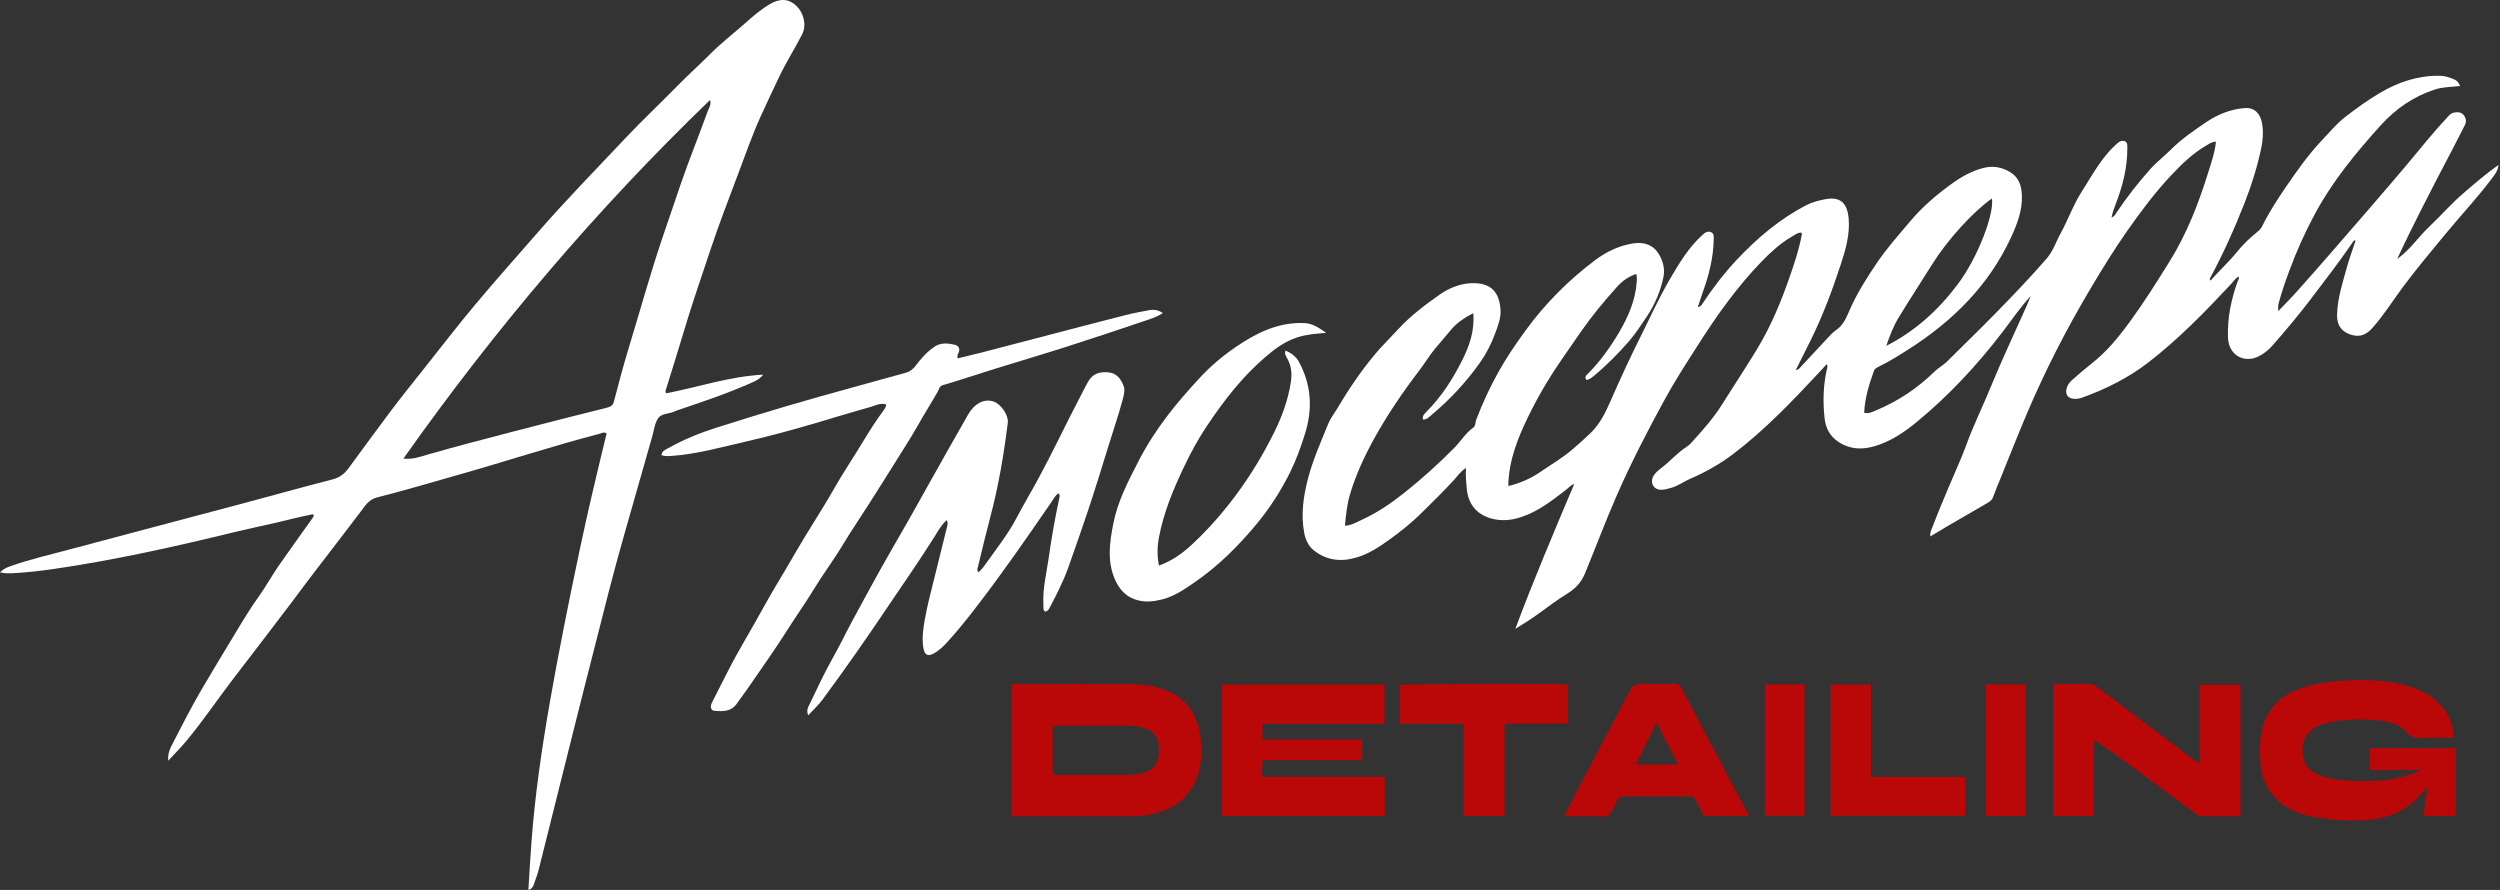 <?xml version="1.0" encoding="UTF-8"?> <svg xmlns="http://www.w3.org/2000/svg" width="1604" height="571" viewBox="0 0 1604 571" fill="none"><rect x="0" y="0" width="1604" height="571" fill="#333333" stroke="none"/><g clip-path="url(#clip0_230_1064)"><path d="M1302.79 190.019C1296.17 197.245 1290.66 205.407 1284.71 213.156C1268.35 234.459 1250.19 254.04 1229.37 271.075C1221.36 277.627 1212.83 283.28 1202.87 286.238C1194.97 288.596 1187.18 288.447 1179.88 283.729C1174.11 280.023 1171.34 274.781 1170.63 268.155C1169.51 257.372 1169.77 246.665 1172.32 236.069C1172.47 235.395 1172.69 234.647 1171.98 233.673C1170.33 235.47 1168.76 237.23 1167.15 238.952C1149.82 257.522 1132.29 275.905 1111.96 291.33C1103.43 297.806 1094.11 303.011 1084.3 307.241C1080.25 309.001 1076.7 311.734 1072.32 312.969C1070.18 313.568 1068.01 314.205 1065.88 314.242C1060.82 314.317 1058.35 309.45 1061.01 305.145C1062.28 303.085 1064.19 301.588 1066.1 300.128C1071.64 295.897 1076.17 290.468 1082.09 286.724C1083.7 285.714 1085.05 284.216 1086.36 282.756C1092.83 275.568 1099.31 268.304 1104.48 260.105C1112.04 248.125 1119.86 236.256 1127.24 224.126C1136.37 209.076 1142.93 193.127 1148.58 176.728C1151.43 168.492 1154.2 160.143 1155.84 151.494C1155.96 150.82 1156.44 150.109 1155.66 149.248C1153.41 149.135 1151.65 150.633 1149.78 151.719C1142.51 155.949 1136.37 161.528 1130.53 167.518C1114.62 183.879 1101.48 202.411 1089.28 221.58C1081.94 233.074 1074.49 244.568 1067.97 256.511C1056.89 276.803 1046.26 297.357 1037.01 318.585C1029.9 334.871 1023.68 351.532 1016.91 367.93C1014.32 374.145 1010.5 377.814 1005.3 381.034C999.16 384.815 993.432 389.158 987.591 393.389C982.724 396.946 977.633 400.203 972.242 403.46C983.848 372.273 996.876 341.685 1010.06 310.461C1007.7 311.322 1006.57 312.857 1005.11 313.98C995.978 321.056 986.88 328.245 975.648 331.876C968.161 334.31 960.411 334.534 953.297 331.427C945.472 328.02 941.541 321.243 940.98 312.632C940.718 308.776 940.193 304.92 940.605 300.203C936.936 302.599 935.027 305.594 932.743 308.102C925.817 315.59 918.554 322.704 911.29 329.854C905.15 335.845 898.524 341.124 891.597 346.103C885.008 350.858 878.344 355.313 870.407 357.672C860.336 360.667 851.013 359.619 842.777 352.954C839.407 350.259 837.573 346.066 836.786 341.91C834.578 330.079 836.225 318.473 839.257 306.867C842.44 294.699 847.606 283.318 852.249 271.749C853.559 268.454 855.955 265.534 857.79 262.389C864.941 250.296 872.766 238.69 881.713 227.87C886.543 222.03 892.009 216.751 897.138 211.172C905.001 202.599 914.323 195.635 923.72 189.008C929.523 184.927 936.524 182.007 943.863 181.708C956.48 181.183 961.871 187.211 962.732 198.593C963.144 203.946 961.122 208.926 959.25 214.018C956.779 220.794 953.559 227.009 949.478 232.775C940.568 245.279 930.197 256.474 918.366 266.32C916.869 267.556 915.446 269.278 912.938 269.166C912.488 266.957 913.761 265.646 914.997 264.411C924.694 254.714 932.032 243.37 938.097 231.24C942.702 222.067 946.221 212.37 945.248 200.914C939.707 203.909 934.765 206.942 930.946 211.621C927.614 215.74 924.057 219.671 920.688 223.752C917.056 228.17 914.061 233.186 910.542 237.791C900.246 251.27 890.661 265.347 882.387 280.098C875.835 291.854 869.995 304.171 866.139 317.237C864.229 323.714 863.555 330.266 862.919 337.305C867.112 337.08 870.369 335.058 873.701 333.523C883.66 328.956 892.646 322.853 901.182 316.039C912.488 307.017 923.271 297.357 933.417 286.987C937.46 282.868 940.381 277.739 945.248 274.37C946.783 273.284 946.521 270.888 947.195 269.166C951.238 258.608 955.955 248.387 961.496 238.503C966.626 229.33 972.504 220.719 978.681 212.221C991.298 194.849 1006.27 179.836 1023.38 166.956C1030.76 161.415 1038.92 157.522 1048.06 156.137C1054.76 155.126 1060.79 157.073 1064.34 163.1C1066.89 167.406 1068.35 172.348 1067.3 177.589C1065.39 186.874 1061.8 195.373 1056.44 203.347C1052.81 208.776 1049.25 214.242 1044.99 219.147C1038.1 226.972 1030.8 234.422 1022.75 241.049C1021.29 242.247 1019.83 243.595 1017.84 243.744C1016.42 241.872 1017.77 240.824 1018.78 239.813C1026.6 231.951 1033.01 223.003 1038.66 213.493C1044.57 203.46 1049.22 192.939 1050.11 181.109C1050.19 180.06 1050.23 179.012 1050.19 177.964C1050.19 177.402 1050 176.803 1049.82 175.792C1044.72 177.402 1040.53 180.584 1037.39 184.141C1029.26 193.201 1021.44 202.599 1014.47 212.595C1010.17 218.772 1005.9 224.987 1001.63 231.165C994.667 241.273 988.303 251.794 982.799 262.689C976.023 276.129 969.733 289.982 968.123 305.294C968.011 306.492 967.861 307.653 967.786 308.851C967.749 309.712 967.786 310.611 967.786 311.846C975.461 309.974 982.275 306.942 988.378 302.748C995.267 297.994 1002.57 293.763 1008.97 288.259C1012.94 284.853 1016.87 281.371 1020.61 277.739C1026.49 272.048 1030.01 264.86 1033.19 257.597C1039.15 243.969 1045.36 230.453 1052.02 217.125C1058.35 204.508 1064.12 191.592 1071.19 179.461C1077.26 169.091 1083.44 158.608 1092.65 150.408C1094.26 148.948 1095.79 148.199 1097.7 148.948C1099.8 149.734 1099.53 151.756 1099.5 153.553C1099.35 165.272 1096.46 176.466 1092.53 187.398C1091.45 190.431 1090.47 193.501 1089.31 197.02C1091.19 196.758 1091.75 195.635 1092.31 194.811C1098.94 184.815 1106.24 175.268 1114.4 166.582C1127.5 152.692 1141.99 140.337 1159.18 131.539C1162.84 129.667 1166.85 128.656 1170.86 127.87C1180.29 125.998 1185.16 129.779 1186.09 140.075C1186.99 150.109 1184.3 159.693 1181.23 169.091C1175.72 185.976 1169.51 202.599 1161.61 218.548C1158.58 224.688 1155.47 230.79 1152.14 237.492C1154.12 237.192 1154.68 236.107 1155.39 235.358C1161.2 229.143 1166.96 222.853 1172.8 216.676C1174.41 214.954 1175.99 213.156 1178.01 211.809C1182.61 208.739 1184.63 203.834 1186.69 199.042C1191.37 188.297 1197.59 178.45 1204.14 168.791C1210.54 159.281 1218.18 150.783 1225.56 142.022C1233.53 132.512 1242.85 124.613 1252.81 117.499C1258.65 113.306 1265.05 109.749 1272.2 107.84C1278.68 106.118 1284.6 107.204 1290.1 110.685C1295.42 114.055 1297.03 119.371 1297.25 125.362C1297.59 134.909 1294.33 143.482 1290.44 151.981C1276.17 182.98 1253.07 205.856 1224.77 223.976C1218.44 228.02 1212.08 231.988 1205.3 235.283C1204.07 235.882 1202.79 236.631 1202.34 237.866C1199.24 246.552 1196.46 255.35 1196.05 264.823C1198.9 265.609 1201.33 264.261 1203.65 263.288C1217.81 257.447 1230.31 249.061 1241.24 238.353C1243.71 235.957 1246.78 234.347 1249.25 231.914C1259.59 221.655 1270.03 211.547 1280.22 201.139C1291.45 189.645 1302.57 178.076 1313.09 165.946C1317.39 161.004 1319.27 154.789 1322.34 149.248C1326.94 140.899 1330.09 131.689 1335.18 123.714C1342.29 112.595 1348.39 100.652 1358.69 91.779C1360.19 90.506 1361.42 90.131 1362.92 90.506C1364.94 90.992 1364.9 92.827 1364.9 94.512C1365.02 107.241 1361.98 119.371 1357.34 131.127C1356.29 133.823 1355.39 136.518 1354.76 139.514C1356.63 138.989 1357.23 137.492 1358.01 136.331C1364.45 126.672 1371.64 117.537 1379.32 108.851C1383.4 104.208 1388.38 100.39 1392.76 96.047C1399.76 89.083 1407.85 83.542 1415.93 78.113C1423.12 73.284 1431.17 70.139 1439.86 69.353C1445.92 68.791 1450.3 72.16 1451.5 80.023C1452.25 85.077 1451.84 90.206 1450.79 95.186C1448.24 107.091 1444.65 118.697 1440.19 130.041C1433.68 146.627 1426.42 162.838 1417.96 178.525C1417.73 178.937 1417.66 179.349 1418.29 180.023C1423.76 173.77 1429.9 168.229 1435.14 161.752C1439.07 156.885 1443.64 152.505 1448.54 148.574C1449.74 147.6 1450.71 146.59 1451.35 145.242C1455.73 136.331 1461.12 127.982 1466.74 119.821C1473.78 109.525 1480.93 99.341 1489.54 90.244C1494.52 85.002 1499.2 79.274 1504.89 74.894C1511.93 69.465 1519.15 64.223 1526.83 59.693C1538.73 52.655 1551.28 48.424 1565.2 48.611C1568.54 48.649 1571.53 49.622 1574.56 50.895C1576.51 51.719 1577.6 53.066 1578.38 55.2C1572.92 55.8 1567.41 55.725 1562.17 57.447C1548.51 61.902 1537.05 69.802 1527.5 80.36C1511.67 97.881 1496.69 116.077 1485.38 137.005C1478.94 148.948 1473.4 161.228 1468.72 173.995C1466.25 180.697 1463.89 187.436 1462.06 194.325C1461.65 195.785 1461.53 197.207 1461.72 199.603C1465.95 195.186 1469.88 191.292 1473.55 187.174C1481.6 178.151 1489.61 169.091 1497.51 159.955C1513.01 142.059 1528.63 124.201 1543.9 106.08C1552.32 96.084 1560.41 85.751 1569.4 76.204C1570.89 74.594 1572.13 72.647 1574.6 72.198C1576.96 71.786 1579.13 71.898 1580.74 73.92C1582.24 75.829 1582.58 78.001 1581.49 80.21C1578.83 85.526 1576.06 90.843 1573.33 96.121C1569.96 102.636 1566.51 109.075 1563.14 115.59C1559.55 122.554 1555.99 129.517 1552.47 136.481C1547.53 146.29 1542.67 156.099 1538.06 166.133C1546.26 160.405 1551.61 151.981 1558.76 145.279C1566.14 138.353 1572.77 130.603 1580.48 124.014C1587.78 117.724 1595.15 111.434 1603.02 105.818C1602.68 109.487 1600.73 111.921 1598.86 114.392C1589.46 127.009 1578.64 138.39 1568.69 150.521C1559.59 161.603 1550.3 172.572 1541.77 184.066C1535.29 192.827 1529.49 202.074 1522.26 210.274C1517.84 215.291 1513.39 216.676 1507.36 214.392C1501.97 212.37 1499.27 208.214 1499.46 201.738C1499.76 191.292 1503.02 181.445 1505.75 171.524C1507.36 165.758 1509.46 160.105 1511.37 154.339C1509.94 154.04 1509.72 155.126 1509.31 155.725C1501.03 167.818 1492.05 179.386 1483.21 191.105C1475.24 201.663 1466.7 211.809 1457.94 221.767C1455.24 224.837 1452.1 227.308 1448.36 228.993C1439.74 232.849 1429.82 228.132 1429.45 216.264C1429.07 204.059 1431.47 192.265 1435.59 180.809C1435.96 179.723 1436.9 178.75 1436.26 177.365C1434.28 178.563 1433.08 180.472 1431.55 182.119C1414.81 200.053 1397.74 217.612 1378.27 232.625C1365.47 242.509 1351.09 249.622 1335.93 255.126C1331.92 256.586 1327.76 255.949 1326.42 253.853C1324.73 251.27 1325.89 247.002 1329.34 243.932C1333.42 240.3 1337.54 236.743 1341.84 233.374C1351.5 225.811 1359.18 216.489 1366.44 206.53C1375.5 194.137 1383.62 181.221 1391.71 168.229C1403.13 149.959 1410.84 130.041 1417.13 109.562C1418.97 103.609 1421.14 97.582 1421.74 90.918C1419.04 90.918 1417.32 92.378 1415.45 93.426C1406.8 98.443 1399.76 105.332 1392.98 112.52C1382.5 123.677 1373.4 135.882 1364.64 148.387C1356.22 160.367 1348.62 172.834 1341.13 185.414C1325.67 211.434 1311.89 238.316 1300.1 266.208C1294.52 279.386 1289.28 292.715 1283.89 306.006C1282.13 310.311 1280.33 314.617 1278.76 318.96C1277.93 321.169 1276.17 322.105 1274.38 323.153C1266.1 327.945 1257.83 332.7 1249.59 337.53C1246 339.626 1242.44 341.835 1238.51 344.156C1238.13 341.386 1239.44 339.289 1240.19 337.305C1243.49 328.619 1247.16 320.045 1250.75 311.434C1254.38 302.748 1258.39 294.25 1261.61 285.414C1266.18 272.797 1272.13 260.817 1277.18 248.462C1284.41 230.828 1292.61 213.531 1300.36 196.122C1301.26 194.1 1302.08 192.003 1302.9 189.944C1302.9 189.72 1302.9 189.495 1302.9 189.233C1302.98 189.308 1303.13 189.383 1303.13 189.42C1303.05 189.645 1302.94 189.832 1302.83 190.019H1302.79ZM1210.21 221.917C1228.74 212.52 1243.56 199.004 1255.96 182.569C1269.36 164.785 1279.58 136.818 1278.04 127.346C1266.06 135.732 1249.67 153.628 1239.78 169.427C1232.56 180.996 1225.07 192.378 1217.99 204.059C1214.59 209.675 1212.41 215.702 1210.21 221.917Z" fill="white"></path><path d="M200.337 330.004C192.026 331.689 183.826 333.748 175.627 335.695C167.802 337.529 159.865 339.102 152.041 341.011C112.842 350.595 73.456 359.431 33.508 365.197C25.234 366.395 16.885 367.293 8.536 367.743C5.878 367.892 3.22 367.967 0 367.218C2.434 364.71 5.017 363.849 7.563 362.95C19.88 358.682 32.572 355.762 45.114 352.393C82.329 342.434 119.581 332.662 156.795 322.741C175.665 317.724 194.459 312.407 213.366 307.578C217.896 306.417 220.929 304.059 223.549 300.539C232.61 288.222 241.595 275.829 250.805 263.587C257.619 254.564 264.733 245.728 271.771 236.855C282.778 222.965 293.598 208.926 304.98 195.335C318.009 179.76 331.562 164.598 344.927 149.247C362.973 128.506 382.217 108.851 401.049 88.858C411.794 77.439 423.288 66.694 434.257 55.462C441.109 48.424 448.447 41.909 455.373 34.946C462.449 27.795 470.498 21.617 478.061 14.916C483.078 10.423 488.17 6.08 493.973 2.636C500.412 -1.183 506.103 -0.846 510.783 3.609C515.912 8.476 517.559 16.263 514.639 22.029C510.072 31.052 504.568 39.551 500.188 48.761C496.032 57.447 491.914 66.132 487.945 74.893C482.442 87.136 478.024 99.828 473.306 112.332C467.166 128.618 460.914 144.867 455.448 161.378C449.757 178.637 443.692 195.784 438.563 213.268C435.043 225.249 431.187 237.155 427.518 249.098C427.219 250.071 426.62 251.007 427.368 252.355C447.735 248.461 467.69 241.535 489.667 240.374C487.047 243.594 484.388 244.568 481.88 245.691C466.53 252.505 450.618 257.859 434.707 263.212C434.295 263.362 433.845 263.437 433.471 263.662C429.839 265.683 424.56 264.935 422.202 268.454C420.068 271.636 419.619 276.017 418.495 279.91C412.655 300.315 406.927 320.756 401.049 341.161C393.673 366.657 387.308 392.452 380.757 418.173C375.777 437.716 370.798 457.26 365.931 476.84C359.192 503.909 352.415 530.978 345.601 558.046C344.815 561.191 343.58 564.223 342.569 567.294C342.045 568.903 341.296 570.251 339.012 571C339.686 560.292 340.247 549.922 341.034 539.589C343.317 509.6 347.66 479.91 352.827 450.296C358.48 417.911 365.032 385.713 371.771 353.553C377.088 328.282 383.115 303.16 389.218 278.038C387.421 276.915 385.923 277.963 384.426 278.375C354.362 286.2 324.822 295.934 294.946 304.395C277.312 309.412 259.716 314.616 241.932 319.147C236.503 320.532 234.22 324.613 231.487 328.169C222.089 340.412 212.842 352.729 203.37 364.897C197.941 371.861 192.7 379.049 187.383 386.125C174.804 402.823 161.999 419.371 149.308 435.957C139.236 449.135 129.989 462.913 119.356 475.642C115.949 479.686 112.205 483.467 107.937 488.072C107.6 483.542 108.948 480.547 110.371 477.814C116.548 465.871 122.613 453.89 129.39 442.284C136.691 429.779 144.253 417.462 151.704 405.069C156.346 397.32 161.101 389.57 166.417 382.157C170.648 376.241 174.13 369.802 178.248 363.811C185.549 353.254 193.074 342.883 200.487 332.437C200.786 331.988 201.027 331.75 201.177 331.189V331.189C201.39 330.39 201.146 329.829 200.337 330.004V330.004ZM258.855 294.212C264.171 294.886 269.075 293.239 273.755 291.853C292.475 286.387 311.344 281.632 330.176 276.653C349.832 271.486 369.562 266.582 389.255 261.602C391.502 261.041 393.186 260.367 393.898 257.596C396.93 245.915 400.038 234.234 403.557 222.703C410.671 199.379 417.148 175.829 424.972 152.692C428.941 140.936 432.947 129.18 436.99 117.424C442.307 101.999 448.484 86.874 454.025 71.486C454.849 69.24 456.571 67.218 455.56 64.148C382.629 134.422 317.447 211.284 258.892 294.137L258.855 294.212Z" fill="white"></path><path d="M627.65 367.255C630.158 365.271 631.768 362.725 633.453 360.367C639.93 351.269 646.894 342.471 652.06 332.587C656.553 323.976 661.57 315.664 666.175 307.165C675.31 290.318 683.434 272.983 692.307 255.986C694.254 252.242 696.126 248.461 698.185 244.792C701.143 239.588 705.711 238.39 711.177 238.914C716.531 239.4 719.189 243.219 720.874 247.525C722.072 250.595 720.911 254.039 720.087 257.184C717.467 266.918 714.172 276.428 711.214 286.05C706.759 300.576 702.266 315.103 697.437 329.517C693.543 341.123 689.462 352.654 685.381 364.185C682.199 373.133 677.856 381.52 673.475 389.906C672.839 391.104 672.09 392.19 670.593 392.415C669.02 391.291 669.544 389.719 669.47 388.296C668.833 378.188 671.342 368.379 672.764 358.495C674.599 345.316 676.92 332.25 679.728 319.221C679.915 318.397 680.215 317.499 678.942 316.525C676.882 318.135 675.684 320.531 674.224 322.665C658.724 345.166 643.187 367.667 626.489 389.307C620.387 397.244 614.134 405.069 607.358 412.444C605.336 414.653 603.127 416.675 600.619 418.36C595.452 421.767 593.019 420.681 592.27 414.653C591.559 408.925 592.345 403.309 593.318 397.693C594.966 388.259 597.474 379.049 599.758 369.764C602.304 359.543 604.849 349.322 607.358 339.101C607.77 337.491 608.481 335.769 607.47 333.672C603.988 336.742 601.892 340.599 599.72 344.118C590.36 359.056 580.252 373.508 570.405 388.109C556.553 408.701 542.401 429.105 527.612 449.023C525.029 452.504 521.847 455.312 518.552 458.981C517.167 455.687 518.59 453.553 519.6 451.494C524.355 441.797 528.773 431.875 534.127 422.478C538.545 414.766 542.289 406.754 546.519 398.966C552.322 388.221 558.125 377.439 564.078 366.769C570.33 355.537 576.845 344.417 583.21 333.261C591.371 318.921 599.271 304.432 607.433 290.093C612.075 281.969 616.643 273.845 621.285 265.72C625.104 259.094 631.581 255.35 637.796 257.746C642.513 259.58 647.193 266.506 646.594 271.336C644.048 291.815 640.604 312.107 635.288 332.1C632.48 342.733 629.971 353.403 627.35 364.073C627.126 364.897 626.714 365.795 627.687 367.18L627.65 367.255Z" fill="white"></path><path d="M614.513 229.928C619.754 228.655 624.809 227.457 629.788 226.184C648.695 221.242 667.639 216.263 686.546 211.358C698.788 208.176 711.031 204.956 723.311 201.886C727.953 200.726 732.671 199.902 737.351 199.003C740.308 198.442 743.154 198.891 746.074 200.838C742.405 203.346 738.436 204.544 734.618 205.817C717.807 211.471 701.035 217.124 684.15 222.515C668.949 227.382 653.599 231.875 638.324 236.63C627.205 240.074 616.197 243.818 605.041 247.075C602.57 247.787 602.457 249.846 601.671 251.231C597.478 258.644 592.873 265.832 588.717 273.245C584.075 281.445 578.908 289.307 573.966 297.281C568.5 306.08 562.922 314.84 557.381 323.564C551.84 332.287 545.999 340.823 540.683 349.659C534.842 359.393 527.953 368.491 522.075 378.187C516.909 386.761 511.031 394.848 505.714 403.347C497.702 416.113 488.867 428.393 480.331 440.861C477.86 444.492 475.164 447.974 472.618 451.606C469.024 456.735 463.67 456.473 458.429 456.061C456.107 455.874 455.434 453.478 456.744 450.857C460.188 443.968 463.708 437.154 467.189 430.303C474.153 416.675 482.24 403.646 489.578 390.205C496.13 378.262 503.431 366.731 510.17 354.9C518.069 341.085 526.98 327.907 534.805 314.091C540.795 303.496 547.646 293.425 553.899 283.017C557.942 276.315 562.21 269.651 566.89 263.324C567.676 262.276 568.5 261.19 568.537 259.468C564.719 258.307 561.499 260.291 558.279 261.19C546.598 264.41 535.029 267.966 523.423 271.411C509.009 275.641 494.558 279.647 479.919 282.98C463.483 286.723 447.234 291.441 430.274 292.564C429.076 292.639 427.878 292.639 426.68 292.564C425.969 292.527 425.258 292.227 424.396 292.04C424.733 289.194 427.055 288.483 428.852 287.472C438.586 282.006 448.882 277.85 459.477 274.443C488.979 265.009 518.668 256.285 548.545 248.161C559.29 245.241 570.035 242.133 580.817 239.251C583.775 238.464 585.797 236.892 587.557 234.533C590.963 230.003 594.745 225.735 599.462 222.515C603.506 219.745 608.036 220.157 612.379 221.13C615.037 221.729 616.347 223.751 614.85 226.671C614.438 227.457 614.026 228.281 614.475 230.003L614.513 229.928Z" fill="white"></path><path d="M850.705 213.605C844.416 214.055 838.238 214.541 832.248 216.488C824.273 219.072 817.759 223.939 811.581 229.292C796.83 241.984 785.037 257.297 774.329 273.321C768.676 281.745 763.772 290.843 759.391 300.09C752.652 314.317 746.624 328.806 743.667 344.381C742.506 350.408 742.282 356.511 743.592 362.876C751.679 359.955 758.343 355.275 764.408 349.697C772.869 341.91 780.619 333.411 787.77 324.425C799.339 309.899 809.185 294.212 817.422 277.589C822.589 267.181 826.557 256.324 828.279 244.717C829.028 239.513 828.504 234.684 825.958 230.116C825.134 228.619 824.011 227.158 824.76 224.949C828.579 226.484 831.611 228.881 833.483 232.325C841.383 247.039 842.319 262.127 837.302 278.263C834.756 286.5 831.836 294.586 828.13 302.187C822.289 314.13 815.138 325.399 806.602 335.77C794.846 349.996 781.892 362.988 766.654 373.471C760.252 377.889 753.813 382.419 746.1 384.441C739.923 386.088 733.745 386.724 727.605 384.366C721.578 382.044 717.796 377.402 715.325 371.711C710.234 360.03 711.956 347.975 714.277 336.032C717.085 321.58 723.899 308.701 730.526 295.747C735.805 285.489 742.094 275.867 749.021 266.732C755.423 258.308 762.461 250.333 769.65 242.546C776.613 234.983 784.438 228.394 792.824 222.666C805.966 213.68 820.043 206.604 836.778 207.278C842.469 207.503 846.475 210.573 850.78 213.493L850.705 213.605Z" fill="white"></path><path d="M649.029 523.714V439.176C651.762 438.39 654.421 438.989 657.079 438.951C678.756 438.914 700.471 438.876 722.148 438.951C728.7 438.951 735.252 439.213 741.691 440.823C758.726 445.091 767.936 455.762 770.22 473.133C771.493 482.83 770.819 492.152 766.925 501.138C761.309 514.054 750.564 520.157 737.311 522.778C731.995 523.826 726.603 523.714 721.212 523.714C698.936 523.714 676.622 523.714 654.346 523.714C652.736 523.714 651.088 523.714 649.029 523.714ZM675.312 496.458C676.322 497.282 677.221 497.169 678.12 497.169C692.908 497.169 707.697 497.244 722.485 497.169C726.042 497.169 729.561 496.907 733.08 496.009C739.745 494.287 743.039 490.281 743.563 482.793C744.087 474.893 741.205 469.652 734.803 467.368C730.684 465.908 726.341 465.571 721.998 465.571C707.659 465.533 693.32 465.571 678.981 465.571C677.82 465.571 676.585 465.234 675.349 466.17V496.495L675.312 496.458Z" fill="#BA0708"></path><path d="M1551.82 494.026H1520.34V480.023H1575.56V523.49H1555.27C1555.42 517.687 1556.05 512.184 1557.59 506.755C1557.69 506.543 1557.7 506.353 1557.66 506.186C1557.55 505.656 1556.82 505.449 1556.47 505.858V505.858C1556.2 506.157 1556.17 506.18 1555.9 506.53C1546.28 519.147 1533.25 525.325 1517.64 526.261C1505.4 527.01 1493.23 526.036 1481.25 523.453C1473.65 521.806 1466.54 518.623 1460.96 513.232C1454.86 507.354 1451.22 499.904 1450.4 491.255C1449.58 482.419 1449.54 473.546 1452.16 465.048C1454.56 457.41 1459.12 451.045 1466.09 446.553C1474.44 441.199 1483.76 438.915 1493.38 437.717C1508.24 435.883 1523.18 435.433 1537.97 438.503C1550.44 441.087 1561.93 445.654 1569.35 456.886C1572.53 461.678 1574.06 467.069 1574.17 472.798C1572.94 473.883 1571.52 473.434 1570.24 473.434C1564.7 473.472 1559.16 473.172 1553.66 473.546C1549.35 473.846 1546.28 472.648 1543.33 469.391C1538.05 463.513 1530.45 462.652 1523.18 462.053C1513.22 461.191 1503.23 461.528 1493.42 463.775C1480.88 466.62 1475.37 474.52 1477.88 486.351C1479.45 493.726 1485.33 496.871 1491.85 498.556C1502.78 501.401 1513.97 501.439 1525.2 500.989C1534.41 500.615 1543.06 498.144 1551.6 495.074C1552.31 494.932 1552.71 494.621 1552.07 494.109C1552 494.053 1551.91 494.026 1551.82 494.026V494.026Z" fill="#BA0708"></path><path d="M888.316 464.447H810.068V474.444H873.939V487.772H810.367C809.394 491.441 809.955 494.661 809.881 498.405H888.465V523.526H783.973V439.176H888.278V464.485L888.316 464.447Z" fill="#BA0708"></path><path d="M1343.24 475.344V523.49H1317.25V438.878C1325.49 438.878 1333.65 438.84 1341.85 438.915C1343.54 438.915 1344.81 440.3 1346.08 441.236C1366.97 456.923 1387.86 472.685 1408.72 488.41C1409.28 488.859 1409.99 489.121 1411.26 489.758V439.29H1437.47V523.678C1428.97 523.678 1420.51 523.79 1412.05 523.603C1410.22 523.565 1408.64 522.143 1407.07 520.982C1397 513.457 1386.89 505.969 1376.74 498.518C1367.27 491.592 1357.99 484.441 1348.29 477.889C1346.91 476.953 1344.8 475.153 1344.02 475.156C1344.02 475.156 1343.24 475.074 1343.24 475.344Z" fill="#BA0708"></path><path d="M1122.29 523.602H1093.2C1091.41 520.083 1089.57 516.601 1087.85 513.044C1087.14 511.547 1086.2 510.948 1084.44 510.948C1070.07 511.023 1055.73 511.023 1041.35 510.948C1039.59 510.948 1038.62 511.509 1037.91 513.082C1036.97 515.103 1035.55 516.938 1034.84 518.997C1033.53 522.778 1031.24 524.014 1027.16 523.827C1019.56 523.452 1011.92 523.714 1003.54 523.714C1005.86 519.109 1007.84 514.991 1009.98 510.91C1021.81 488.372 1033.75 465.908 1045.51 443.332C1047.19 440.075 1048.99 438.465 1052.92 438.69C1059.92 439.064 1067 438.915 1074 438.727C1076.51 438.653 1077.78 439.589 1078.86 441.648C1089.76 462.389 1100.73 483.13 1111.7 503.834C1115.11 510.236 1118.51 516.638 1122.26 523.602H1122.29ZM1062.88 463.55C1058.16 473.022 1053.86 481.67 1049.44 490.506H1076.62C1072.01 481.446 1067.63 472.909 1062.88 463.55Z" fill="#BA0708"></path><path d="M965.315 523.528H938.995V464.411H898.111V439.552C901.144 438.691 999.684 438.391 1006.09 439.29V464.299H965.315V523.565V523.528Z" fill="#BA0708"></path><path d="M1174.6 439.176H1200.36V498.479H1260.79V523.414H1174.56V439.176H1174.6Z" fill="#BA0708"></path><path d="M1132.29 439.064H1157.78V523.377H1132.29V439.064Z" fill="#BA0708"></path><path d="M1299.71 523.566H1274.11V439.103H1299.71V523.566Z" fill="#BA0708"></path></g><defs><clipPath id="clip0_230_1064"><rect width="1603.03" height="571" fill="white"></rect></clipPath></defs></svg> 